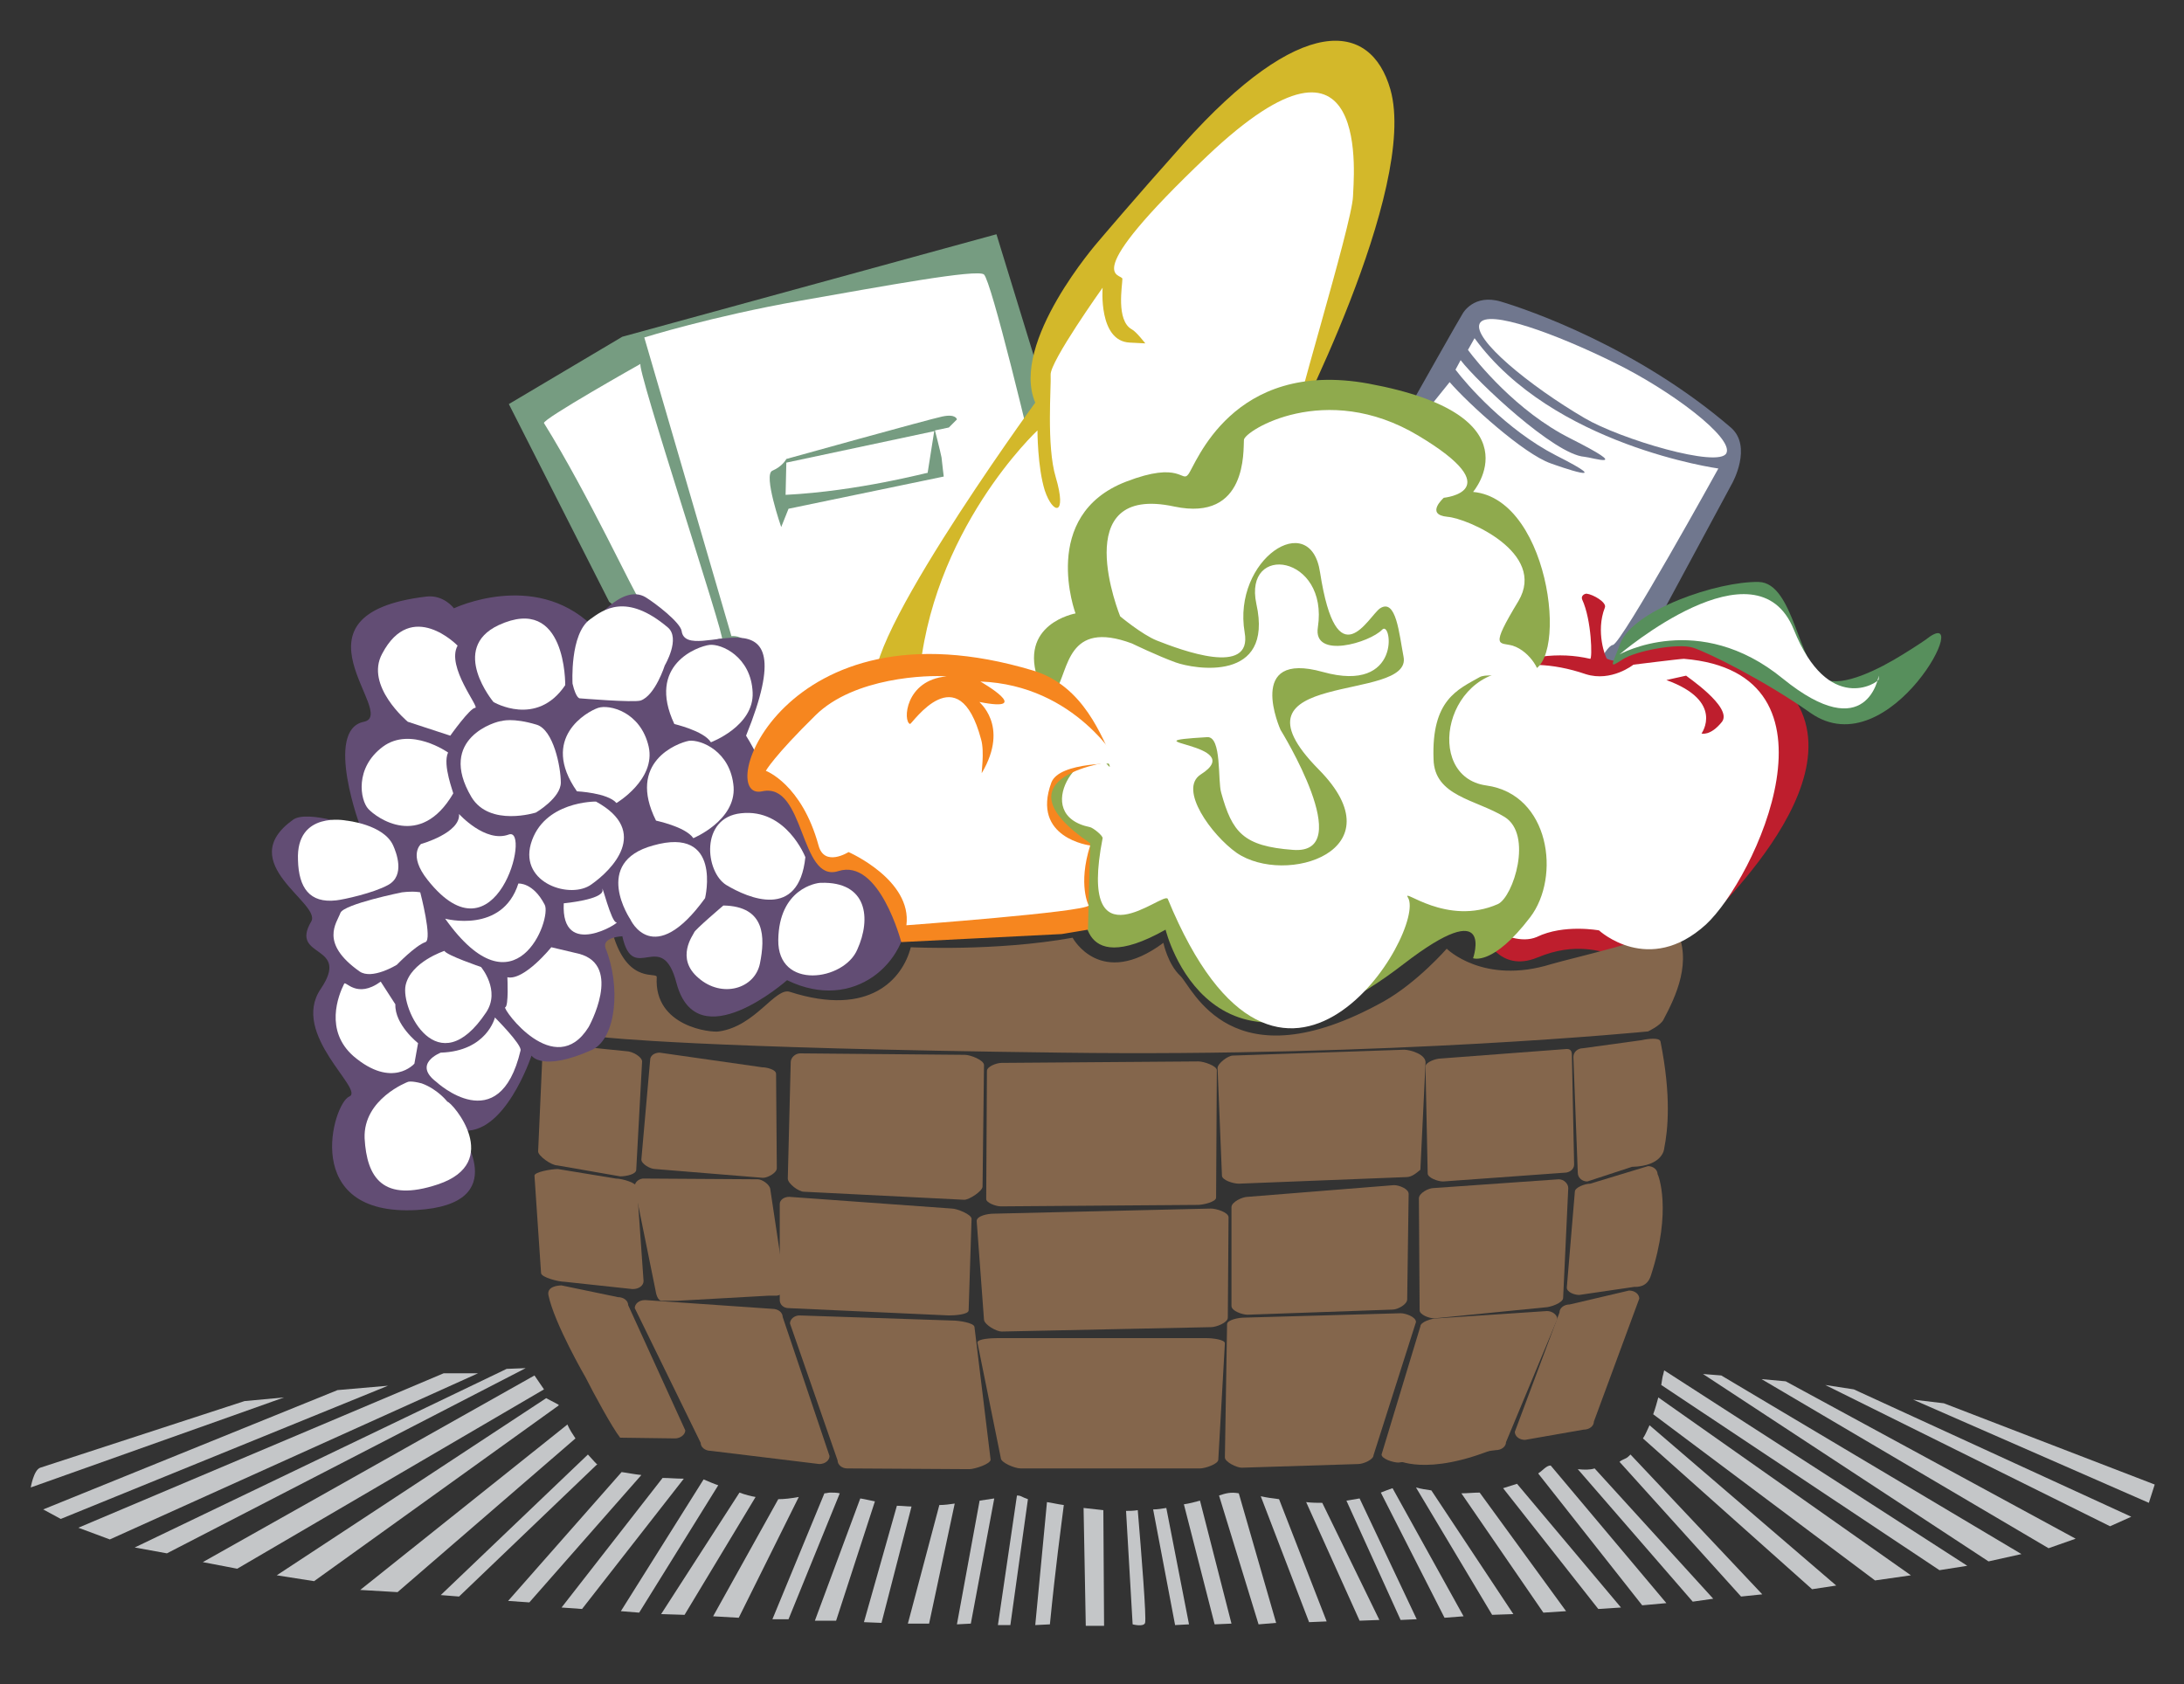 <?xml version="1.0" encoding="utf-8"?>
<!-- Generator: Adobe Illustrator 27.3.1, SVG Export Plug-In . SVG Version: 6.00 Build 0)  -->
<svg version="1.1" id="Layer_1" xmlns="http://www.w3.org/2000/svg" xmlns:xlink="http://www.w3.org/1999/xlink" x="0px" y="0px"
	 viewBox="0 0 298.3 230.1" style="enable-background:new 0 0 298.3 230.1;" xml:space="preserve">
<rect x="0" y="0" width="298.3" height="230.1" fill="#333333" stroke="none"/>
<style type="text/css">
	.st0{fill:#70778E;}
	.st1{fill:#FFFFFF;}
	.st2{fill:#BE1E2D;}
	.st3{fill:#578F5C;}
	.st4{fill:#769C81;}
	.st5{fill:#84664C;}
	.st6{fill:#624D74;}
	.st7{fill:#D3B82A;}
	.st8{fill:#C4C6C8;}
	.st9{fill:#8FAA4D;}
	.st10{fill:#F6861F;}
	.st11{fill:#70696F;}
</style>
<path class="st0" d="M193.2,54.4c0,0,6.2-11,6.6-11.6c0,0,1.5-2.7,5.2-1.6c3.7,1.1,18.6,6.2,31.4,17.2c3,2.6,0.2,7.6,0.2,7.6
	L220,96.8l-20.5-9l-7.7-18.5c0,0,1.1-12.3,1.2-13.4C193.1,54.8,193.2,54.4,193.2,54.4z"/>
<g>
	<g>
		<path class="st1" d="M235.8,61.9c-1,2.1-14.5-1.9-19.4-4.8c-7.5-4.4-15.3-10.8-14.3-12.9c1-2.1,10.6,1.5,18.3,5.3
			C228.2,53.3,236.8,59.8,235.8,61.9z"/>
	</g>
	<path class="st1" d="M201.4,46.2l-0.9,1.6c1.1,1.5,6.6,8.4,14,12.1c8.7,4.4,3,2.6,1.9,2.5c-4.1-0.3-14.7-10.3-16.9-13.2l-0.7,1.3
		c1.5,2,6.9,8.2,13.7,11.7c8.7,4.4,0.4,1.5-0.7,1.1c-3.7-1.3-11.2-8.1-13.8-11.1l-3.3,4.1c0,0,4.9,2.9,3.6,6.9
		c-1.3,4-1.1,6.8,6.3,9.2c4.7,1.5,1.4,11.2,0.5,13.4c-0.6,1.4,5.3,5.8,11.9,7.8c0,0,2.1-5.3,3.3-5.5c1.2-0.2,14.4-24.1,14.4-24.1
		S212.1,60.9,201.4,46.2z"/>
</g>
<path class="st2" d="M202.7,127.7c0,0,2,5.3,7.3,3.1c5.3-2.2,8.6-0.7,10.4-0.5c1.8,0.2,11.3-2.6,13.4-5.1c2-2.6,26.9-26,2.7-36.1
	c-9.9-4.1-14.8,0.5-14.8,0.5s-0.3,1.2-2.2,0.4c-0.2-0.1-1.6-3.7-0.3-7c0.3-0.7-1.6-1.8-2.5-1.9c-0.3,0-0.8,0.3-0.6,0.8
	c1.3,2.8,1.4,8.1,1.1,8.1c-2.2-0.5-4.3-0.6-6.7-0.3c-8.2,0.9-21.3,10.7-8,22.6c13.4,11.9-0.2,12.8-0.2,12.8S202.2,127.7,202.7,127.7
	z"/>
<path class="st3" d="M221.6,90.1c1.8-1.2,7.7-2.3,9.7-1.6c2.1,0.7,9.6,4.4,16,8.9c10.9,7.6,22.8-15.7,15.7-10c0,0-1.3,0.9-3.1,2
	c-3.2,2-8.2,4.5-10.6,3.4c-3.7-1.6-4.2-13.2-9.1-13.3c-5.6-0.1-17.1,3.8-18.9,8.4C220.2,90.9,219.6,91.4,221.6,90.1z"/>
<path class="st4" d="M83.2,82.2l-13.7-27L85,46l51.1-14l12.4,40.4l-11.8,19.7c-20.5-2.1-25-14-34.2,15.1c-5,15.7-0.5-9.5-0.5-9.5
	s0.1-10.8-7.8-9.8c-3,0.4-4.1-2.9-4.1-2.9S85.6,84.5,83.2,82.2z"/>
<path class="st1" d="M107.3,67.6l0.1-4.4l20.2-4.3l-0.9,5.7C126.8,64.5,117.3,67.1,107.3,67.6z"/>
<g>
	<g>
		<path class="st1" d="M87.5,49.7c0,0-13.5,7.6-13.2,8.1c6.1,9.8,12.6,23.9,13,24c0,0,3.9,2.5,4.5,3.9c2,4.8,6,1.1,6.8,1.6
			C99.3,87.8,86.7,49.7,87.5,49.7z"/>
	</g>
	<path class="st1" d="M143.1,70.9c-2.7-12-7.7-32.4-8.7-33.4c-0.9-0.8-13.8,1.6-25.2,3.6c-11.9,2.1-21.2,5-21.2,5l11.9,40.8
		c0,0,5.9-0.9,0.9,12.4c-0.5,1.5,2.8,3.8,3.2,7.5c0.2,2.3,0.9-13.5,23.1-12.6c-0.8-1.1,0.5-1.6,1.3-1.9c0.7-0.3,4.4-2.3,5.3-0.9
		c1.4-4.2,5-13.2,7.6-16.1C143.7,72.6,143.3,72,143.1,70.9z M129.6,58.4l-1.9,0.4c0,0,0.7,2.7,0.9,3.7c0.1,1,0.3,2.6,0.3,2.6
		l-21.2,4.4l-1,2.5c0,0-2.5-7.2-1.2-7.7c1.4-0.6,1.9-1.6,1.9-1.6s19.4-5.4,21.3-5.8c1.9-0.4,2,0.4,2,0.4L129.6,58.4z"/>
</g>
<g>
	<path class="st5" d="M213.5,177.3c0,0.7-1.8,1.3-2.5,1.3l-15.1,1.5c-0.7,0-2-0.5-2-1.1l-0.1-15.3c0-0.7,1.3-1.4,2-1.4l17.1-1.2
		c0.7,0,1.3,0.6,1.3,1.2L213.5,177.3z"/>
	<path class="st5" d="M192.2,177.5c0,0.7-1.3,1.4-2,1.4l-19.8,0.7c-0.7,0-2.2-0.5-2.2-1.2l0-13.5c0-0.7,1.5-1.4,2.2-1.4l20-1.6
		c0.7,0,2,0.5,2,1.2L192.2,177.5z"/>
	<path class="st5" d="M225.5,174.2c-0.5,1.7-1.9,1.6-2.3,1.6l-7.5,1.1c-0.7,0-1.7-0.4-1.7-1l1.1-13.1c0-0.6,1.4-1.1,2.1-1.1l7.9-2.4
		c0.7,0,1.3,0.5,1.3,1.1C226.5,160.5,228.4,165.3,225.5,174.2z"/>
	<path class="st5" d="M217.7,194.2c0,0.6-0.6,1.1-1.4,1.1l-8,1.4c-0.8,0-1.4-0.5-1.4-1.1l6.1-16.3c0-0.6,0.6-1.1,1.4-1.1l8.1-1.9
		c0.8,0,1.4,0.5,1.4,1.1L217.7,194.2z"/>
	<path class="st5" d="M187.6,198.8c0,0.6-1.4,1.2-2.1,1.2l-15.9,0.5c-0.7,0-2.3-0.8-2.3-1.4l0.3-18.2c0-0.6,1.6-0.9,2.3-0.9
		l21.4-0.6c0.7,0,2.1,0.5,2.1,1.2L187.6,198.8z"/>
	<path class="st5" d="M167.7,180c0,0.7-1.6,1.3-2.3,1.3l-28.6,0.6c-0.7,0-2.3-0.9-2.4-1.6l-1-13.5c0-0.7,1.5-1,2.3-1l29.7-0.7
		c0.7,0,2.4,0.5,2.4,1.2L167.7,180z"/>
	<path class="st5" d="M166.1,163.6c0,0.6-1.8,1-2.5,1l-26.9,0.2c-0.7,0-2-0.5-2-1l0.1-17.5c0-0.6,1.3-1.1,2-1.1l26.9-0.2
		c0.7,0,2.5,0.6,2.5,1.2L166.1,163.6z"/>
	<path class="st5" d="M194,159.8c-0.6,0.5-1.2,1-1.9,1l-22.9,0.9c-0.8,0-2.3-0.5-2.3-1.1l-0.6-14.7c0-0.6,1.4-1.7,2.1-1.7l23.4-0.8
		c0.7,0,3.1,0.6,2.9,1.9L194,159.8z"/>
	<path class="st5" d="M215,159.1c0,0.6-0.6,1.1-1.3,1.1l-16.6,1.2c-0.7,0-2.1-0.5-2.1-1.1l-0.3-14.6c0-0.6,1.4-1.1,2.1-1.1l17.2-1.3
		c0.7,0,0.7,0.5,0.7,1.1L215,159.1z"/>
	<path class="st5" d="M222.9,159.4l-6.1,2c-0.7,0-1.3-0.5-1.3-1.2l-0.6-15.8c0-0.7,0.6-1.2,1.3-1.2l8-1.1c0.9-0.2,2.5-0.4,2.6,0.2
		c1.5,7.5,1,12.1,0.5,14.6C227.3,156.9,227.2,159.3,222.9,159.4z"/>
	<path class="st5" d="M166.4,199.4c0,0.6-1.8,1.2-2.5,1.2h-24.5c-0.8,0-2.7-0.8-2.7-1.4l-3.2-15.8c0-0.5,1.9-0.6,2.7-0.6h28.6
		c0.8,0,2.5,0.2,2.5,0.7L166.4,199.4z"/>
	<g>
		<path class="st5" d="M205.7,197c0,0.6-0.6,1.1-1.4,1.1l-13.3,1.7c-0.7,0-2.3-0.5-2.3-1.1l5.3-17.5c0-0.6,1.5-1.1,2.3-1.1l15-1
			c0.7,0,1.4,0.5,1.4,1.1L205.7,197z"/>
		<path class="st5" d="M190.7,199.4c0,0,4.1,2.4,13.7-1.6L190.7,199.4z"/>
	</g>
	<path class="st5" d="M89.5,176.1c0.1,0.6,0.3,1.7,1,1.6l2,0L105,177l1.1,0c0.7-0.1,1.2-0.6,1.1-1.3l-2-13.3
		c-0.1-0.6-1.1-1.3-1.7-1.3l-15.7-0.1c-0.7,0.1-1.2,0.6-1.1,1.3L89.5,176.1z"/>
	<path class="st5" d="M106.5,177.6c0,0.6,0.5,1.1,1.2,1.1l21.9,1c0.7,0,2.7-0.1,2.7-0.7l0.4-12.5c0-0.6-2-1.4-2.7-1.4l-22.2-1.6
		c-0.7,0-1.3,0.4-1.3,1L106.5,177.6z"/>
	<path class="st5" d="M73.9,173.9c0,0.6,2.4,1.2,3.2,1.2l9.3,1c0.9,0,1.5-0.5,1.5-1.1l-0.9-12.8c0-0.6-2-1.2-2.9-1.2l-7.9-1.3
		c-0.9,0-3.2,0.4-3.2,0.9L73.9,173.9z"/>
	<path class="st5" d="M80,188.2c1,2,3.6,6.8,4.7,8.2l7.5,0.1c0.7,0,1.4-0.5,1.4-1.1l-7.8-17.1c0-0.6-0.6-1.1-1.4-1.1l-7.7-1.6
		c-0.4,0-2,0.1-1.8,1.3C75.7,180.8,80,188.2,80,188.2z"/>
	<path class="st5" d="M95.7,197.1c0,0.6,0.6,1.1,1.4,1.1l14.8,1.8c0.8,0,1.4-0.5,1.4-1.1l-6.4-19c0-0.6-0.6-1.1-1.4-1.1l-17.4-1.2
		c-0.8,0-1.4,0.5-1.4,1.1L95.7,197.1z"/>
	<path class="st5" d="M114.4,199.5c0,0.6,0.6,1.1,1.3,1.1l16.7,0.1c0.7,0,2.9-0.7,2.9-1.3l-2.2-18.1c0-0.6-2.2-0.9-2.9-0.9l-21-0.7
		c-0.7,0-1.3,0.5-1.3,1.1L114.4,199.5z"/>
	<path class="st5" d="M107.6,161c0,0.7,1.5,1.8,2.2,1.8l21.9,1.1c0.7,0,2.5-1.2,2.5-1.8l0.2-16.6c0-0.7-1.9-1.4-2.6-1.4l-22.5-0.2
		c-0.7,0-1.3,0.6-1.3,1.2L107.6,161z"/>
	<path class="st5" d="M87.6,158.4c0,0.6,1.2,1.3,1.9,1.3l14.7,1.2c0.7,0,1.9-0.7,1.9-1.3l-0.1-12.9c0-0.6-1.3-0.9-1.9-0.9l-14-2
		c-0.7,0-1.3,0.4-1.3,1L87.6,158.4z"/>
	<path class="st5" d="M73.5,157.3c0,0.6,1.8,1.9,2.6,1.9l8.6,1.5c0.9,0,2.2-0.3,2.2-0.9l0.8-14.8c0-0.6-1.3-1.4-2.2-1.4l-9.9-1
		c-0.9,0-1.5,0.5-1.5,1.2L73.5,157.3z"/>
	<path class="st5" d="M124.4,129.4c0,0,11.6,0.6,22.1-1.3c0,0,3.8,7.1,12.4,0.7c0,0,0.6,2.9,2.3,4.5c1.7,1.6,6.9,15.1,27.8,3.5
		c4.6-2.6,8.6-7.2,8.6-7.2s5,5,14.3,2.1c3.1-0.9,13.9-3.3,16.1-5c0,0,0.6-0.5,0.9,0.1c2.3,4.5,0,9.3-1.7,12.5
		c-0.4,0.8-2.1,1.6-2.1,1.6s-35.2,3.5-80.1,2.9c-49.7-0.6-62.5-2.1-62.5-2.1s0.3-0.3,0.6-1.5c1.2-4.1,1.3-7.5-7.2-8.5
		c-0.4-0.1,7.9-4.3,7.9-4.3s0,0.3,0.1,0.8c2.1,6.3,5.9,4.5,5.8,5.3c-0.4,6.8,7.5,7.6,8.5,7.4c5-0.7,7.7-6.1,9.7-5.4
		C118.8,139,123.3,133.7,124.4,129.4z"/>
</g>
<path class="st6" d="M72.6,144.2c0,0-3.7,11.2-9.7,10.2c-0.3,0,7.5,10.1-6,10.9c-16,0.9-11.4-14.6-9.2-15.5
	c2.2-0.9-8.1-8.5-3.9-14.7c4.2-6.2-4.3-4.1-1.3-9.2c1.5-2.5-10.7-8-2.5-13.9c2-1.5,9.3,1.2,9.3,1.2s-5.1-13.5,0.4-14.6
	c4.8-1-11.5-14.7,8.5-17.1c2.4-0.3,3.8,1.6,3.8,1.6s10.9-5.2,18.8,2.3c0,0,4.1-5.8,7.4-3.8c1.3,0.8,4.7,3.4,4.9,4.6
	c0.7,5.1,17.6-7.4,8.8,14.3c0,0,3.3,5.2,2.2,6.3c0,0,11,4.8,10.6,9.1c0,0,9,1.7,9.2,8.6c0.2,6.8-7.2,13.9-16.4,9.4
	c0,0-12.3,10.9-15.1,0.4c-2-7.7-5.9,0.4-7.4-6.4c0,0-2.8,0.1-2.3,1.6c2.1,5.2,1.5,12.3-1.8,13.9C74,146.5,72.6,144.2,72.6,144.2z"/>
<g>
	<g>
		<path class="st1" d="M98.8,123.7c0,0-4,3.4-4,3.7c-0.1,0.3-2.6,3.5,0.6,6.2c3.2,2.8,7.7,1.5,8.4-2
			C104.5,128.1,104.6,123.8,98.8,123.7z"/>
		<path class="st1" d="M112.1,120.6c-0.6,0-5.7,0.8-5.8,7.8c-0.1,6.9,9,5.6,10.8,1.3C119,125.5,118.5,120.4,112.1,120.6z"/>
		<path class="st1" d="M54.9,121.9c0,0-7.9,1.6-8.4,2.8c-0.5,1.4-2.9,4.1,2.6,8c1.7,1.2,5.1-0.9,5.1-0.9s2.5-2.6,3.9-3.1
			c1-0.3-0.7-6.8-0.7-6.8S56.6,121.7,54.9,121.9z"/>
		<path class="st1" d="M81.4,109.5c0,0-7.2-0.1-8.9,5.8c-1.5,5.4,5.5,7.6,8.3,5.5C83.5,118.9,88.9,113.6,81.4,109.5z"/>
		<path class="st1" d="M110,117.1c0,0-2.6-6.7-8.8-6c-5.6,0.6-4.9,8-2,9.8C102.2,122.7,109.1,125.7,110,117.1z"/>
		<path class="st1" d="M60.7,129.9c0,0-4.6,1.5-5.3,4.7c-0.7,3.3,4.4,13.6,11,3.7c2-3-0.7-6.2-0.7-6.2S61,130.5,60.7,129.9z"/>
		<path class="st1" d="M54,137.2l-2-3.1c-3.3,2.4-4.8-0.2-5,0.3c-0.8,1.6-2.7,6.4,1.3,9.9c5.3,4.5,8.3,1,8.3,1l0.5-2.8
			C57.1,142.5,53.9,140,54,137.2z"/>
		<path class="st1" d="M77.2,93.6c0,0,0.2-12.5-9.1-8.2c-6.8,3.2-0.7,10.5-0.7,10.5S73.3,99.4,77.2,93.6z"/>
		<path class="st1" d="M96.3,122.7c0,0,2.4-9.9-7.1-7.2c-8.4,2.3-3.1,10.1-3.1,10.1S89.2,132.5,96.3,122.7z"/>
		<path class="st1" d="M62.5,88.2c0,0-6.3-6.5-10.3,1.1c-2.4,4.4,3.5,9.3,3.5,9.3l5.8,1.9c0,0,2.7-3.8,3.4-3.8
			C65.6,96.7,60.9,91.1,62.5,88.2z"/>
		<path class="st1" d="M68.5,98.5c-0.6,0-8.9,2.3-4.1,10.4c2.5,4.1,8.8,2.1,8.8,2.1s3.4-2,3.4-4.1c0-2.1-1-7.2-3.3-7.9
			C70,98,68.5,98.5,68.5,98.5z"/>
		<path class="st1" d="M61.2,102.8c0,0-5.1-3.6-8.9-0.8c-3.9,2.9-3.1,7.3-2,8.5c1.1,1.2,7.1,5.6,11.6-2.1
			C62,108.4,60.4,104.5,61.2,102.8z"/>
		<path class="st1" d="M97.1,101.4c0,0,5.9-2.2,5.7-6.8c-0.2-4.9-4.3-6.7-5.9-6.5c-1.6,0.2-8.6,2.7-4.8,10.8
			C92,98.9,96.1,99.8,97.1,101.4z"/>
		<path class="st1" d="M47.3,112.1c0,0-6.9-1.4-6.6,5.4c0.1,3.8,1.6,5.9,5.2,5.5c1-0.1,5.1-1,7.1-2.1c2.4-1.3,1.1-4.5,0.7-5.4
			C52.4,112.6,47.3,112.1,47.3,112.1z"/>
		<path class="st1" d="M60.2,143.8c0,0-3.9,1.5-0.6,4c0,0,8.6,8,11.5-4.3c0.2-0.8-3.5-4.5-3.5-4.5S66.5,143.6,60.2,143.8z"/>
		<path class="st1" d="M55.7,147.8c0,0-6.1,2.3-5.9,7.7c0.3,5.4,2.5,8.8,10,6.3c9-3,2-11.2,1.3-11.3c0,0-1.3-1.7-3.5-2.5
			C56.1,147.6,55.7,147.8,55.7,147.8z"/>
		<path class="st1" d="M62.7,111.2c0,0,3.6,4,6.8,2.8c3.1-1.1-1.7,18.1-11.1,6.2c-2.7-3.4-0.9-4.9-0.9-4.9S62.9,113.8,62.7,111.2z"
			/>
		<path class="st1" d="M60.8,125.5c0,0,7.8,2.1,10-4.8c0,0,2-0.2,3.6,2.9C75.4,125.5,70.4,139,60.8,125.5z"/>
	</g>
	<path class="st1" d="M75.3,129.4c0,0-3.7,4.6-6,4.1c0,0,0.2,4-0.3,4.1c-0.4,0.2,6.8,10.1,11.4,2.7c0,0,4.7-8.4-1.3-10
		C78.7,130.2,75.3,129.4,75.3,129.4z"/>
	<path class="st1" d="M84.2,109.7c0,0,5.4-3.2,4.4-7.7c-1.1-4.8-5.4-5.8-6.9-5.3c-1.5,0.5-8,4.1-2.9,11.4
		C78.8,108.1,83,108.3,84.2,109.7z"/>
	<path class="st1" d="M78.2,93.4c0,0-0.4-6.8,2.4-8.8c1.8-1.3,4.9-3.7,10.6,1.1c1.8,1.5-0.4,5.2-0.4,5.2s-1.3,4.1-3.3,4.8
		c-1,0.3-8.3-0.3-8.3-0.3S78.7,95.5,78.2,93.4z"/>
	<path class="st1" d="M94.7,114.5c0,0,5.8-2.4,5.5-7c-0.4-4.9-4.5-6.5-6.1-6.3c-1.6,0.3-8.5,2.9-4.5,10.9
		C89.5,112.1,93.6,112.9,94.7,114.5z"/>
</g>
<g>
	<path class="st7" d="M175.9,60c0,0,17.9-34.2,14-47.8c-2.7-9.4-12.3-10.4-28.3,7.5c-6.7,7.5-11.6,13.3-11.6,13.3s-12.1,13.8-8.6,22
		c0,0-26.5,36.4-21.2,39.4c1.1,0.6,4.2,2.1,4.2,2.1s10.9-5.1,11.1-3c0.2,2.1,1.6-11.7,10.8-8.7c9.2,3-10.7-20.3,9.7-20.5
		c12-0.1,10.9-7,10.9-7S167.5,54.8,175.9,60z"/>
	<path class="st1" d="M176.5,59.5c-0.6-0.6,8.2-28.9,8.3-32.7c0-1.8,2.9-27.1-19.9-5.5c-18.1,17.2-11.6,16-11.6,16.8
		c0,0.9-0.9,5.7,1.3,6.9c0.6,0.3,1.9,2,1.9,2s2.3,0-2.2-0.2c-4.3-0.2-3.7-7.5-3.7-7.5s-7.2,10.1-7.1,11.9c0.1,1.5-0.6,9.7,0.7,14
		c1.6,5.4-0.4,5.1-1.5,1.8c-1-3.2-1-8.2-1-8.2s-14.7,13.7-16.2,34.4c0,0,15-0.7,17.6,1.2c0.4,0.3,7.5-9.1,6.4-16.5
		c-2.9-19.5,17.1-0.3,15.5-11.4C163.8,56.9,174.6,57.6,176.5,59.5z"/>
</g>
<g>
	<path class="st8" d="M141.4,222l2-0.1c0.8-8.1,1.5-13.1,1.9-16.3c-0.8-0.1-1.6-0.3-2.3-0.4L141.4,222z"/>
	<path class="st8" d="M153.8,206.4l0.9,15.5c0,0,1.5,0.4,1.7-0.2c0.2-0.7-0.5-9.4-1-15.4C154.8,206.4,154.3,206.4,153.8,206.4z"/>
	<path class="st8" d="M136.3,222l1.7,0l2.4-17.2c-0.9-0.3-0.9-0.5-1.5-0.5L136.3,222z"/>
	<path class="st8" d="M160.5,222l1.9-0.1l-3.1-15.9c-0.6,0.1-1.2,0.2-1.8,0.2L160.5,222z"/>
	<path class="st8" d="M130.7,221.9l1.9-0.1l3.2-17.1c-0.7,0.1-1.4,0.2-2,0.3L130.7,221.9z"/>
	<path class="st8" d="M165.9,221.9l2.3-0.1l-4.3-16.8c-0.7,0.2-1.5,0.4-2.2,0.5L165.9,221.9z"/>
	<path class="st8" d="M148.3,222.1l2.5,0l-0.1-15.8c-0.9-0.1-1.8-0.2-2.7-0.3L148.3,222.1z"/>
	<path class="st8" d="M166.5,204.3l5.4,17.6l2.4-0.2l-5.1-17.7C168.1,203.8,167.4,204,166.5,204.3z"/>
	<path class="st8" d="M124,221.8h2.9l3.5-16.4c-0.7,0.1-1.4,0.2-2.1,0.2L124,221.8z"/>
	<path class="st8" d="M178.8,221.6l2.4-0.1l-6.5-16.7c-0.8-0.1-1.6-0.2-2.5-0.4L178.8,221.6z"/>
	<path class="st8" d="M118,221.6l2.4,0.1l4.1-15.9c-0.6,0-1.3-0.1-2-0.1L118,221.6z"/>
	<path class="st8" d="M185.7,221.4l2.7-0.1l-7.8-16c-0.7,0-1.4,0-2.2-0.1L185.7,221.4z"/>
	<path class="st8" d="M111.3,221.4l2.9,0l5.3-16.3c-0.6-0.1-1.3-0.3-2-0.4L111.3,221.4z"/>
	<path class="st8" d="M191.3,221.3l2.2-0.1l-7.8-16.5c-0.6,0.1-1.2,0.2-1.8,0.3L191.3,221.3z"/>
	<path class="st8" d="M113.4,203.9c-0.3,0-0.5,0.1-0.8,0.1l-7.1,17.2h2.2l7-17.2C114.3,203.9,113.8,203.9,113.4,203.9z"/>
	<path class="st8" d="M197.3,221l2.6-0.2l-9.7-17.5c-0.6,0.2-1.1,0.4-1.6,0.6L197.3,221z"/>
	<path class="st8" d="M97.4,220.8l3.5,0.2l8.2-16.5c-1.1,0.2-2,0.3-2.8,0.3L97.4,220.8z"/>
	<path class="st8" d="M203.8,220.6l2.9-0.1l-11.2-16.9c-0.7-0.1-1.4-0.2-2.1-0.4L203.8,220.6z"/>
	<path class="st8" d="M90.3,220.5l3.2,0.1l9.7-16.1c-0.6-0.1-1.4-0.3-2.2-0.6L90.3,220.5z"/>
	<path class="st8" d="M84.8,220.1l2.5,0.2l10.8-17.4c-0.6-0.2-1.3-0.5-2-0.8L84.8,220.1z"/>
	<path class="st8" d="M199.6,204l11.2,16.3l3.1-0.2l-11.8-16.2C201.3,203.9,200.4,204,199.6,204z"/>
	<path class="st8" d="M76.7,219.6l2.8,0.2l13.9-17.8c-1.1,0-2-0.1-2.9-0.1L76.7,219.6z"/>
	<path class="st8" d="M218.3,219.8l3.1-0.2l-14.2-16.9c-0.6,0.2-1.3,0.4-1.9,0.6L218.3,219.8z"/>
	<path class="st8" d="M69.4,218.7l2.9,0.2l15.3-17.4c-1-0.1-1.9-0.3-2.7-0.4L69.4,218.7z"/>
	<path class="st8" d="M210.2,201.2c0,0-0.1,0.1-0.1,0.1l14.2,18l3.3-0.3l-15.8-18.8C211.2,200.2,210.7,200.9,210.2,201.2z"/>
	<path class="st8" d="M80.3,198.7l-20.1,19.2l2.5,0.2l18.9-18.1c0,0-0.1,0-0.1,0S81,199.5,80.3,198.7z"/>
	<path class="st8" d="M215.5,200.7l15.7,18.1l2.8-0.4l-16.2-17.8C217.2,200.8,216.4,200.8,215.5,200.7z"/>
	<path class="st8" d="M49.2,217.2l5.1,0.3l24.3-21c-0.4-0.6-0.8-1.2-1.1-1.9L49.2,217.2z"/>
	<path class="st8" d="M221.2,199.7l16.6,18.4l2.9-0.3l-18-19.1c-0.2,0.2-0.4,0.4-0.6,0.5C221.7,199.4,221.4,199.5,221.2,199.7z"/>
	<path class="st8" d="M74.6,191l-36.8,24.2l5.1,0.8l33.4-24c0,0,0-0.1,0-0.1L74.6,191z"/>
	<path class="st8" d="M247.5,217.1l3.3-0.5l-25.5-21.9c-0.3,0.6-0.5,1.2-0.9,1.8L247.5,217.1z"/>
	<polygon class="st8" points="73,187.9 27.7,213.4 32.4,214.3 74.3,189.8 	"/>
	<path class="st8" d="M256.1,215.9l4.9-0.7l-34.5-24.3c-0.2,0.7-0.4,1.5-0.7,2.3L256.1,215.9z"/>
	<polygon class="st8" points="69.2,187 18.4,211.4 22.8,212.2 71.8,186.9 	"/>
	<path class="st8" d="M227.1,188c0,0-0.1,0.5-0.2,1.2l38,25.3l3.8-0.6l-41.4-26.7C227.2,187.7,227.1,188,227.1,188z"/>
	<polygon class="st8" points="60.6,187.6 10.7,208.7 15,210.3 65.3,187.6 	"/>
	<polygon class="st8" points="232.6,187.7 271.6,213.3 276.1,212.3 235.1,187.9 	"/>
	<polygon class="st8" points="46.1,189.9 5.9,206.2 8.3,207.5 53,189.3 	"/>
	<polygon class="st8" points="240.6,188.4 279.8,211.5 283.5,210.2 243.9,188.7 	"/>
	<polygon class="st8" points="249.3,189.2 288.2,208.5 291.1,207.2 253.2,189.8 	"/>
	<path class="st8" d="M33.4,191.4c0,0-27,8.8-27.9,9.1c-0.9,0.3-1.3,2.7-1.3,2.7l34.6-12.3L33.4,191.4z"/>
	<polygon class="st8" points="265.5,191.7 261.3,191.2 293.5,205.3 294.3,202.8 	"/>
</g>
<path class="st1" d="M221.2,89.4c0,0,18.7-16,23.8-3.4c4.7,11.7,11.5,7.3,11.6,6.8c0-0.5,0-0.5,0-0.5s-1.5,9.8-13.1,0.4
	C232,83.3,221.2,89.4,221.2,89.4z"/>
<path class="st1" d="M230,90c-0.5,0-6.9,0.8-6.9,0.8s-3,2.4-6.5,1.3c-18.7-6.4-26.9,13.2-12.3,17.1c7.5,2-0.7,17.4,0,17.9
	c0.8,0.6,3.5,1.8,5.6,0.9c3.7-1.8,8.5-0.9,8.5-0.9s6.8,6.3,14.6-0.8C239.7,120.1,253,91.9,230,90z M235.2,98.6
	c-1.6,2-2.8,1.6-2.8,1.6s3.2-4.4-4.8-7.3l2.7-0.6C230.2,92.3,236.7,96.6,235.2,98.6z"/>
<path class="st9" d="M148.2,123.4c0,0-1.6,10.7,11,3.6c0,0,6.1,25.1,32.5,4.7c12.6-9.7,9.5-0.8,9.5-0.8s2.7,1.1,7.8-5.6
	c4.2-5.5,2.7-16.8-6-18c-8.7-1.2-5.7-16.9,5.4-15.6c6.1,0.7,3.7-23.5-7.2-24.5c0,0,9-10.5-14.3-14.8c-18.7-3.4-23.6,11.2-24.6,12.4
	c-0.9,1.2-1-1.9-8.5,1c-11.9,4.6-6.9,18-6.9,18s-8,1.4-5,9.4c2.2,5.8,5,8.4,6.3,9.3c0.5,0.3,0.8,0.5,0.8,0.5s-15.9,5-0.7,14.4
	C148.4,117.4,145.9,121.2,148.2,123.4z"/>
<g>
	<path class="st1" d="M205.5,111.6c-3.9-2.4-9.6-2.8-9.7-7.9c-0.3-8.1,3.3-9.5,6.3-11.2c1.4-0.8,7.5,0.8,8,0.2
		c0.6-0.6-1-3.7-3.5-4.5c-1.8-0.5-3.2,0.5,0.8-6.1c3.9-6.6-7-11.3-9.7-11.5c-3.1-0.3-0.5-2.6-0.5-2.6s9.2-0.9-3.5-8.5
		c-12.7-7.6-23.8-0.6-23.8,0.6c-0.1,1.4,0.5,11.2-9.5,9.1c-14.8-3.2-7.4,15-7.4,15s3,2.5,5,3.3c3.3,1.3,13.1,5,12-1.1
		c-1.7-10,9-17,10.3-8.2c2.3,14.8,6.6,6,8.2,4.9c2.2-1.4,2.6,3.5,3.2,6.6c1.3,6.4-25.2,1.6-11.6,15.4c11,11.1-4.5,16-11.2,11.4
		c-3.4-2.4-8-8.7-4.9-10.7c6.8-4.3-11-4.4,0.9-5.1c2-0.1,1.4,6,1.9,7.6c1.5,5.4,3,7.3,9.8,7.8c8.9,0.7-1.7-16.4-1.7-16.4
		s-4.9-10.9,5.8-7.9c10.8,3,9.4-7.1,8.1-5.8c-1.7,1.8-9.5,4.1-8.8-0.3c1.5-9.9-10.2-11.6-8.4-3.2c2.4,10.8-8.5,8.9-11,8
		c-2.5-0.9-6-2.6-6-2.6l0,0c-8.9-3.3-8.6,3.7-10.4,6.4c-0.2,0.2,3.4,3.2,6.3,8.3c0.2,0.3,1.8,3.1,0.7,1.8c-3.2-3.5-10.7,6.9-2.3,8.6
		c0.4,0.1,1.7,1.1,1.7,1.5c-3.5,18,8.4,7.1,8.9,8.3c15.5,37.6,35.5,4.2,32.8-0.2c-0.9-1.4,5.3,4,12.3,0.9
		C206.7,122.5,209.4,114,205.5,111.6z"/>
</g>
<path class="st10" d="M145,127.6l-21.9,1.1c0,0-3-11.5-8.6-9.7c-5.3,1.7-4.5-12.2-10.4-10.9c-6.7,1.5,2.7-26.8,37-16.5
	c7,2.1,9.4,9.2,11,12.4c0,0-16.8,1.9-3.2,11.2l-0.3,11.8L145,127.6z"/>
<path class="st1" d="M123.8,126.4c0,0,24.3-1.8,24.9-2.7c0,0-1.5-2.8,0.2-8.2c0,0-8.1-1-5.3-8.6c1.1-2.9,9.3-2.6,9.3-2.6
	s-5.9-10.7-19-11.2c0,0,7.5,4.3-0.1,2.8c-0.3-0.1,4.2,3.1,0.3,9.7c-0.1,0.2,0.4-2.9-0.1-4.6c-3.1-11.6-9.4-2.1-9.7-2.1
	c-1-0.3-0.7-6,5-6.5c-2.6-0.2-12.6,0.1-17.9,5.3c-5.7,5.6-6.8,7.6-6.8,7.6s4.9,1.8,7.2,10.2c0.8,3,4.1,0.9,4.1,0.9
	S124.6,120.2,123.8,126.4z"/>
<path class="st1" d="M77,123.4c0,0,5.4-0.5,5.3-1.8c-0.2-1.3,1.2,4.5,1.9,4.4C84.9,125.9,76.6,131.2,77,123.4z"/>
</svg>
